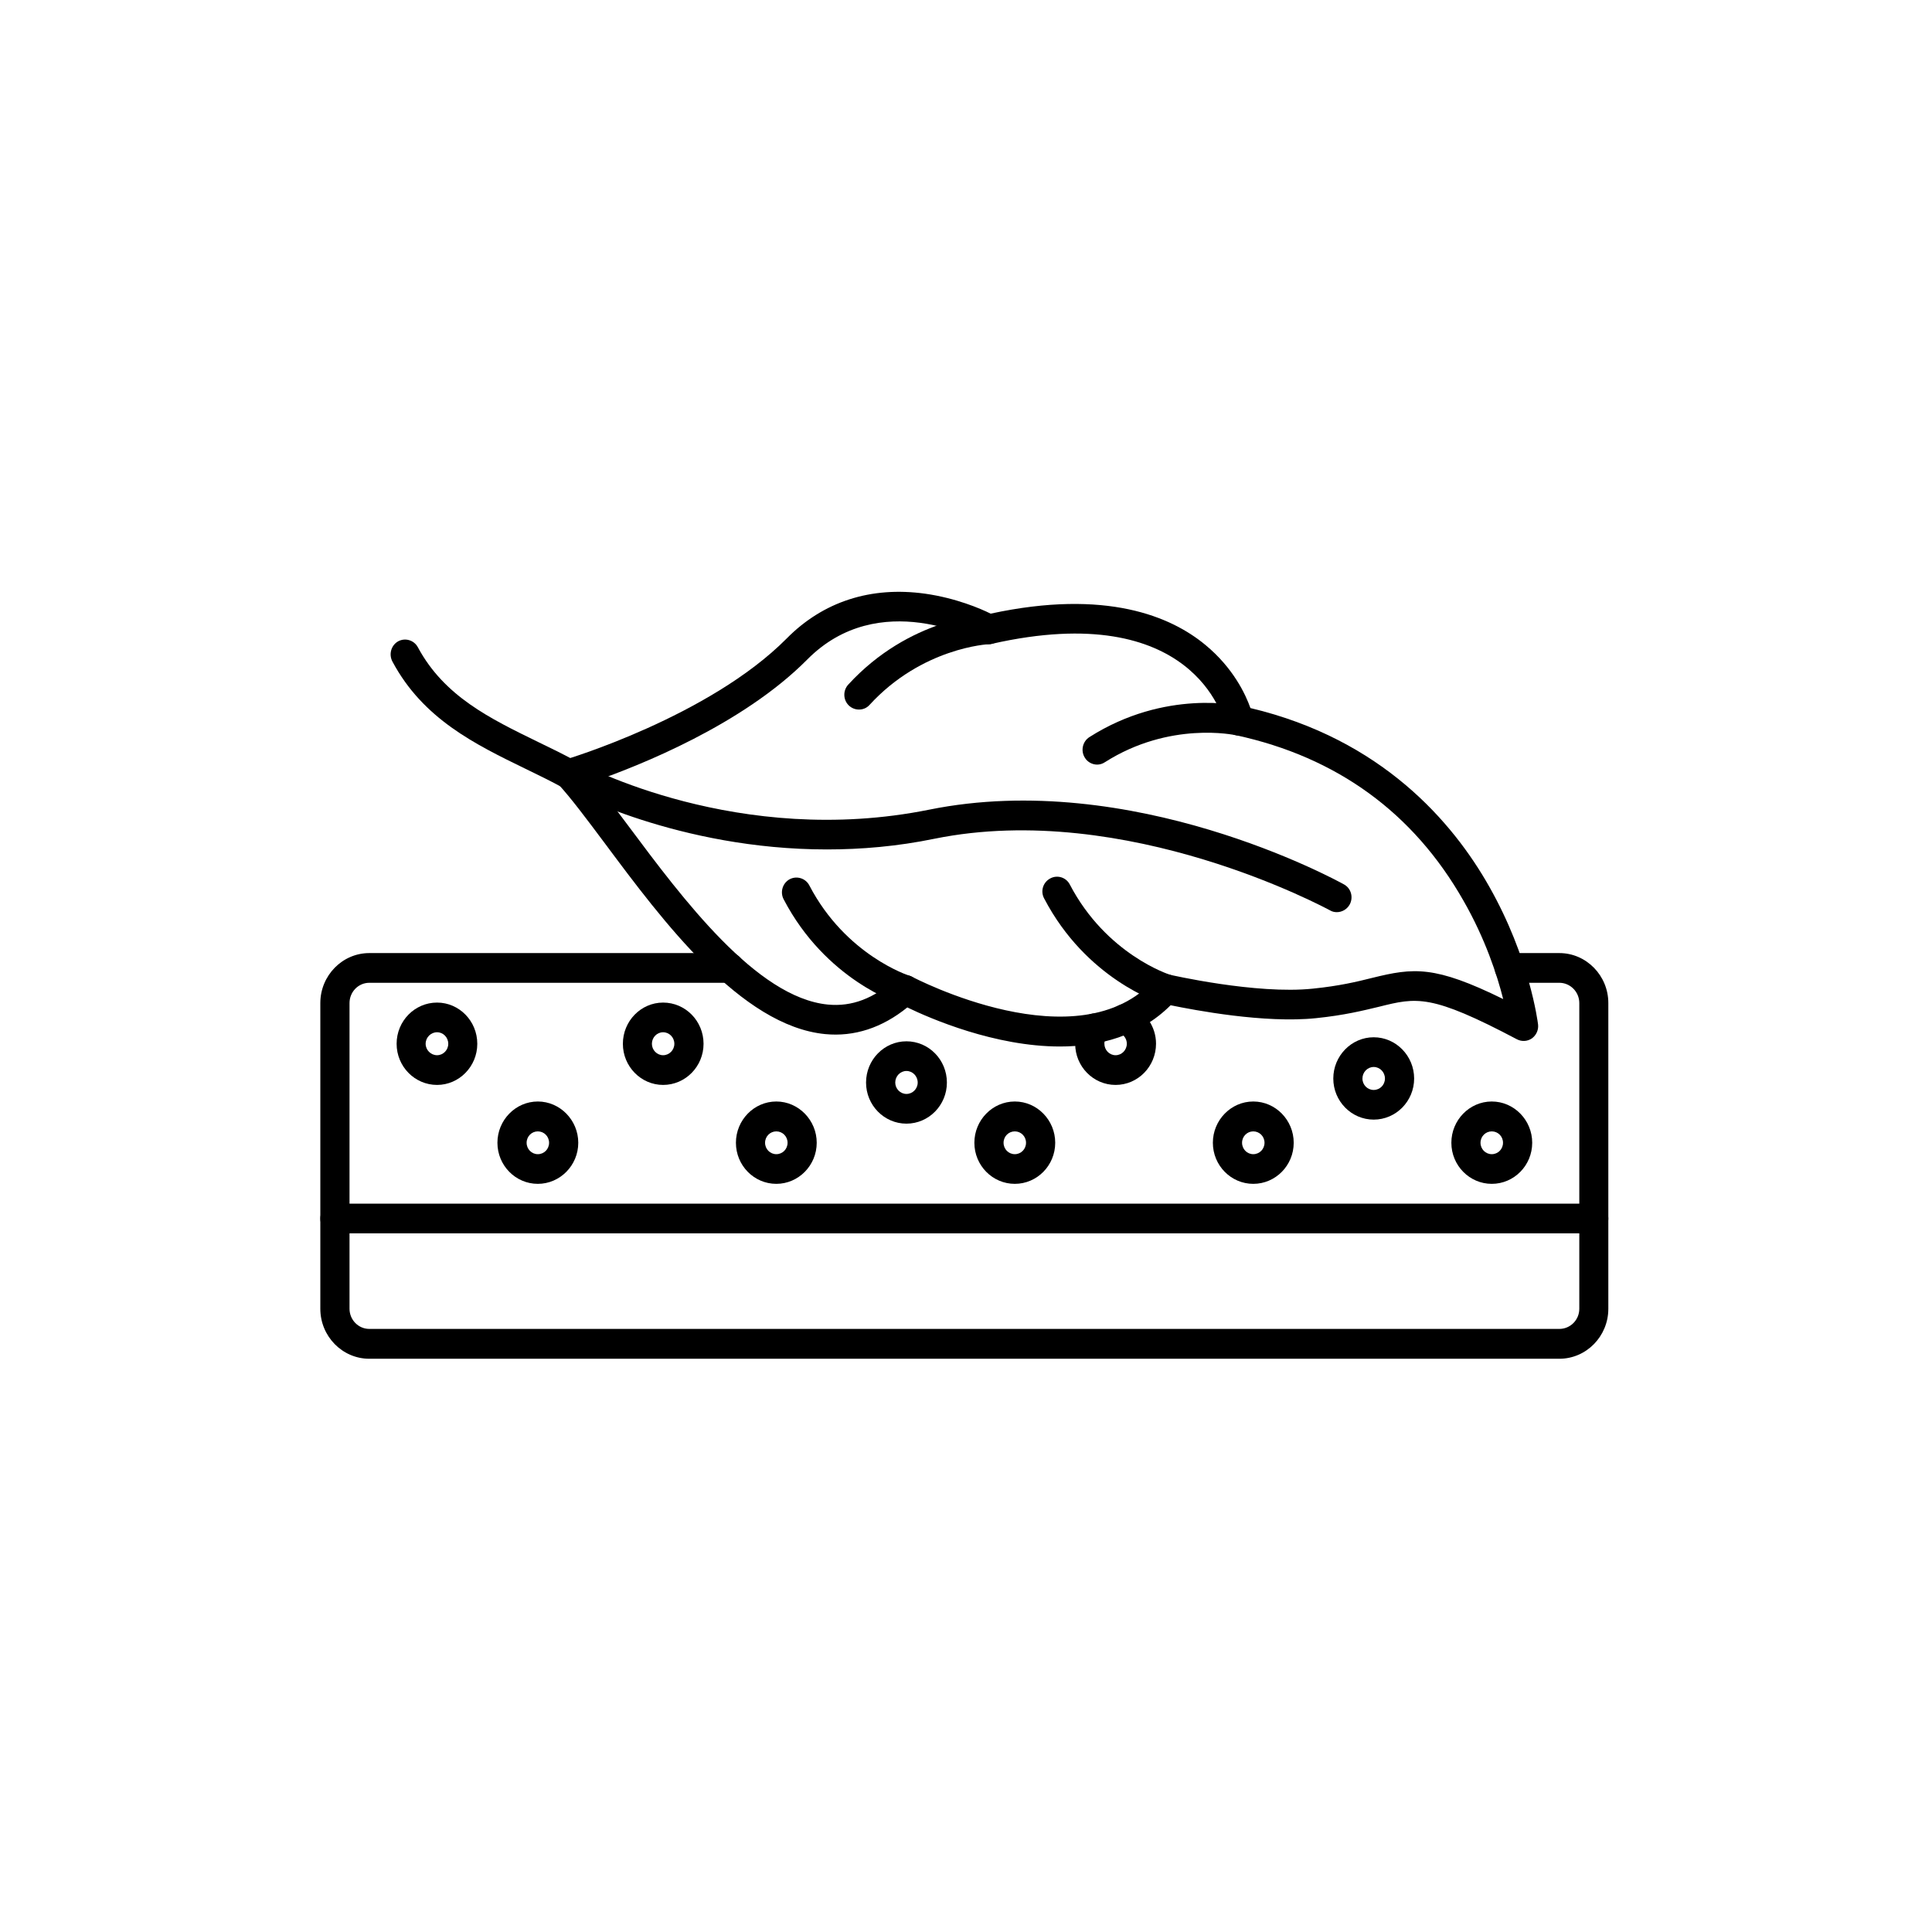 <svg version="1.0" preserveAspectRatio="xMidYMid meet" height="60" viewBox="0 0 45 45" zoomAndPan="magnify" width="60" xmlns:xlink="http://www.w3.org/1999/xlink" xmlns="http://www.w3.org/2000/svg"><defs><clipPath id="8636659637"><path clip-rule="nonzero" d="M 7.465 22 L 37.465 22 L 37.465 31.648 L 7.465 31.648 Z M 7.465 22"></path></clipPath><clipPath id="2277534330"><path clip-rule="nonzero" d="M 7.465 28 L 37.465 28 L 37.465 29 L 7.465 29 Z M 7.465 28"></path></clipPath><clipPath id="85777dc829"><path clip-rule="nonzero" d="M 12 13.648 L 36 13.648 L 36 25 L 12 25 Z M 12 13.648"></path></clipPath></defs><g clip-path="url(#8636659637)"><path fill-rule="nonzero" fill-opacity="1" d="M 36.32 31.648 L 8.602 31.648 C 7.973 31.648 7.461 31.125 7.461 30.484 L 7.461 23.363 C 7.461 22.723 7.973 22.199 8.602 22.199 L 17 22.199 C 17.188 22.199 17.336 22.355 17.336 22.547 C 17.336 22.738 17.188 22.891 17 22.891 L 8.602 22.891 C 8.348 22.891 8.141 23.102 8.141 23.363 L 8.141 30.484 C 8.141 30.742 8.348 30.953 8.602 30.953 L 36.32 30.953 C 36.578 30.953 36.785 30.742 36.785 30.484 L 36.785 23.363 C 36.785 23.102 36.574 22.891 36.32 22.891 L 35.156 22.891 C 34.969 22.891 34.816 22.738 34.816 22.547 C 34.816 22.355 34.969 22.199 35.156 22.199 L 36.32 22.199 C 36.949 22.199 37.461 22.723 37.461 23.363 L 37.461 30.484 C 37.461 31.125 36.949 31.648 36.32 31.648 Z M 36.32 31.648" fill="#000000"></path></g><g clip-path="url(#2277534330)"><path fill-rule="nonzero" fill-opacity="1" d="M 37.121 28.727 L 7.801 28.727 C 7.613 28.727 7.461 28.574 7.461 28.383 C 7.461 28.191 7.613 28.035 7.801 28.035 L 37.121 28.035 C 37.309 28.035 37.461 28.191 37.461 28.383 C 37.461 28.574 37.309 28.727 37.121 28.727 Z M 37.121 28.727" fill="#000000"></path></g><path fill-rule="nonzero" fill-opacity="1" d="M 10.18 25.27 C 9.66 25.27 9.238 24.84 9.238 24.312 C 9.238 23.781 9.66 23.352 10.18 23.352 C 10.695 23.352 11.117 23.781 11.117 24.312 C 11.117 24.84 10.695 25.27 10.18 25.27 Z M 10.18 24.043 C 10.035 24.043 9.914 24.164 9.914 24.312 C 9.914 24.457 10.035 24.578 10.18 24.578 C 10.324 24.578 10.441 24.457 10.441 24.312 C 10.441 24.164 10.324 24.043 10.18 24.043 Z M 10.18 24.043" fill="#000000"></path><path fill-rule="nonzero" fill-opacity="1" d="M 12.527 27.574 C 12.008 27.574 11.586 27.145 11.586 26.617 C 11.586 26.09 12.008 25.656 12.527 25.656 C 13.043 25.656 13.469 26.09 13.469 26.617 C 13.469 27.145 13.043 27.574 12.527 27.574 Z M 12.527 26.352 C 12.383 26.352 12.266 26.469 12.266 26.617 C 12.266 26.766 12.383 26.883 12.527 26.883 C 12.672 26.883 12.789 26.766 12.789 26.617 C 12.789 26.469 12.672 26.352 12.527 26.352 Z M 12.527 26.352" fill="#000000"></path><path fill-rule="nonzero" fill-opacity="1" d="M 18.082 27.574 C 17.562 27.574 17.141 27.145 17.141 26.617 C 17.141 26.09 17.562 25.656 18.082 25.656 C 18.598 25.656 19.023 26.09 19.023 26.617 C 19.023 27.145 18.598 27.574 18.082 27.574 Z M 18.082 26.352 C 17.938 26.352 17.82 26.469 17.82 26.617 C 17.82 26.766 17.938 26.883 18.082 26.883 C 18.227 26.883 18.344 26.766 18.344 26.617 C 18.344 26.469 18.227 26.352 18.082 26.352 Z M 18.082 26.352" fill="#000000"></path><path fill-rule="nonzero" fill-opacity="1" d="M 23.637 27.574 C 23.117 27.574 22.695 27.145 22.695 26.617 C 22.695 26.09 23.117 25.656 23.637 25.656 C 24.156 25.656 24.578 26.09 24.578 26.617 C 24.578 27.145 24.156 27.574 23.637 27.574 Z M 23.637 26.352 C 23.492 26.352 23.375 26.469 23.375 26.617 C 23.375 26.766 23.492 26.883 23.637 26.883 C 23.781 26.883 23.898 26.766 23.898 26.617 C 23.898 26.469 23.781 26.352 23.637 26.352 Z M 23.637 26.352" fill="#000000"></path><path fill-rule="nonzero" fill-opacity="1" d="M 29.191 27.574 C 28.672 27.574 28.25 27.145 28.25 26.617 C 28.25 26.09 28.672 25.656 29.191 25.656 C 29.711 25.656 30.133 26.09 30.133 26.617 C 30.133 27.145 29.711 27.574 29.191 27.574 Z M 29.191 26.352 C 29.047 26.352 28.93 26.469 28.93 26.617 C 28.93 26.766 29.047 26.883 29.191 26.883 C 29.336 26.883 29.453 26.766 29.453 26.617 C 29.453 26.469 29.336 26.352 29.191 26.352 Z M 29.191 26.352" fill="#000000"></path><path fill-rule="nonzero" fill-opacity="1" d="M 34.746 27.574 C 34.227 27.574 33.805 27.145 33.805 26.617 C 33.805 26.09 34.227 25.656 34.746 25.656 C 35.266 25.656 35.688 26.09 35.688 26.617 C 35.688 27.145 35.266 27.574 34.746 27.574 Z M 34.746 26.352 C 34.602 26.352 34.484 26.469 34.484 26.617 C 34.484 26.766 34.602 26.883 34.746 26.883 C 34.891 26.883 35.008 26.766 35.008 26.617 C 35.008 26.469 34.891 26.352 34.746 26.352 Z M 34.746 26.352" fill="#000000"></path><path fill-rule="nonzero" fill-opacity="1" d="M 15.445 25.27 C 14.93 25.27 14.508 24.84 14.508 24.312 C 14.508 23.781 14.93 23.352 15.445 23.352 C 15.965 23.352 16.387 23.781 16.387 24.312 C 16.387 24.84 15.965 25.27 15.445 25.27 Z M 15.445 24.043 C 15.301 24.043 15.184 24.164 15.184 24.312 C 15.184 24.457 15.301 24.578 15.445 24.578 C 15.59 24.578 15.707 24.457 15.707 24.312 C 15.707 24.164 15.59 24.043 15.445 24.043 Z M 15.445 24.043" fill="#000000"></path><path fill-rule="nonzero" fill-opacity="1" d="M 21.113 26.172 C 20.594 26.172 20.172 25.742 20.172 25.215 C 20.172 24.684 20.594 24.254 21.113 24.254 C 21.633 24.254 22.055 24.684 22.055 25.215 C 22.055 25.742 21.633 26.172 21.113 26.172 Z M 21.113 24.945 C 20.969 24.945 20.852 25.066 20.852 25.215 C 20.852 25.359 20.969 25.48 21.113 25.48 C 21.258 25.48 21.375 25.359 21.375 25.215 C 21.375 25.066 21.258 24.945 21.113 24.945 Z M 21.113 24.945" fill="#000000"></path><path fill-rule="nonzero" fill-opacity="1" d="M 25.984 25.27 C 25.465 25.27 25.043 24.84 25.043 24.312 C 25.043 24.105 25.105 23.914 25.223 23.746 C 25.332 23.594 25.547 23.559 25.695 23.672 C 25.848 23.785 25.883 24 25.773 24.152 C 25.738 24.199 25.723 24.254 25.723 24.309 C 25.723 24.457 25.84 24.578 25.984 24.578 C 26.129 24.578 26.246 24.457 26.246 24.309 C 26.246 24.199 26.176 24.098 26.074 24.059 C 25.898 23.996 25.809 23.797 25.871 23.617 C 25.938 23.438 26.133 23.344 26.309 23.41 C 26.676 23.547 26.926 23.91 26.926 24.309 C 26.926 24.84 26.504 25.27 25.984 25.27 Z M 25.984 25.27" fill="#000000"></path><path fill-rule="nonzero" fill-opacity="1" d="M 31.996 26.078 C 31.477 26.078 31.055 25.648 31.055 25.121 C 31.055 24.594 31.477 24.16 31.996 24.16 C 32.516 24.16 32.938 24.594 32.938 25.121 C 32.938 25.648 32.516 26.078 31.996 26.078 Z M 31.996 24.852 C 31.852 24.852 31.734 24.973 31.734 25.121 C 31.734 25.27 31.852 25.387 31.996 25.387 C 32.141 25.387 32.258 25.27 32.258 25.121 C 32.258 24.973 32.141 24.852 31.996 24.852 Z M 31.996 24.852" fill="#000000"></path><g clip-path="url(#85777dc829)"><path fill-rule="nonzero" fill-opacity="1" d="M 24.688 24.375 C 23.172 24.375 21.676 23.727 21.133 23.465 C 20.543 23.941 19.898 24.152 19.219 24.086 C 17.258 23.895 15.43 21.445 14.098 19.656 C 13.672 19.086 13.301 18.59 13.004 18.266 C 12.922 18.18 12.891 18.055 12.922 17.938 C 12.953 17.82 13.043 17.73 13.156 17.695 C 13.188 17.688 16.523 16.688 18.324 14.871 C 19.172 14.012 20.285 13.652 21.547 13.828 C 22.266 13.93 22.84 14.176 23.074 14.293 C 25.773 13.711 27.281 14.363 28.074 15.02 C 28.723 15.555 29.012 16.172 29.125 16.492 C 32.184 17.219 33.836 19.145 34.688 20.652 C 35.629 22.312 35.816 23.797 35.824 23.859 C 35.84 23.984 35.785 24.109 35.684 24.184 C 35.578 24.258 35.445 24.266 35.332 24.207 C 33.328 23.148 33 23.23 32.121 23.449 C 31.762 23.535 31.312 23.648 30.652 23.715 C 29.453 23.84 27.816 23.527 27.266 23.414 C 26.543 24.133 25.609 24.375 24.688 24.375 Z M 21.086 22.711 C 21.141 22.711 21.191 22.723 21.242 22.75 C 21.281 22.77 25.133 24.793 26.898 22.805 C 26.98 22.711 27.109 22.672 27.227 22.699 C 27.246 22.703 29.262 23.168 30.582 23.027 C 31.195 22.965 31.602 22.867 31.961 22.777 C 32.926 22.539 33.414 22.484 35.012 23.27 C 34.871 22.711 34.594 21.863 34.086 20.977 C 32.922 18.93 31.137 17.633 28.789 17.125 C 28.66 17.098 28.559 16.996 28.527 16.863 C 28.5 16.746 27.797 13.934 23.102 14.996 C 23.023 15.016 22.938 15.004 22.867 14.961 C 22.77 14.906 20.477 13.668 18.801 15.363 C 17.293 16.883 14.883 17.836 13.844 18.199 C 14.082 18.496 14.348 18.852 14.637 19.238 C 15.895 20.926 17.617 23.234 19.281 23.398 C 19.844 23.453 20.359 23.254 20.859 22.801 C 20.922 22.742 21.004 22.711 21.086 22.711 Z M 21.086 22.711" fill="#000000"></path></g><path fill-rule="nonzero" fill-opacity="1" d="M 31.137 21.246 C 31.082 21.246 31.027 21.234 30.977 21.203 C 30.922 21.176 26.25 18.629 21.77 19.535 C 20.898 19.715 20.055 19.785 19.262 19.785 C 15.797 19.785 13.242 18.418 13.113 18.348 C 12.832 18.195 12.531 18.047 12.238 17.906 C 11.066 17.336 9.855 16.746 9.141 15.41 C 9.051 15.242 9.109 15.031 9.273 14.938 C 9.438 14.848 9.645 14.91 9.734 15.078 C 10.348 16.219 11.41 16.734 12.531 17.281 C 12.832 17.426 13.137 17.574 13.434 17.738 C 13.586 17.82 17.203 19.754 21.641 18.859 C 26.367 17.902 31.102 20.488 31.301 20.598 C 31.469 20.688 31.527 20.898 31.438 21.066 C 31.375 21.18 31.258 21.246 31.137 21.246 Z M 31.137 21.246" fill="#000000"></path><path fill-rule="nonzero" fill-opacity="1" d="M 27.152 23.379 C 27.117 23.379 27.086 23.375 27.051 23.367 C 26.98 23.344 25.301 22.805 24.32 20.926 C 24.23 20.758 24.293 20.551 24.461 20.461 C 24.625 20.371 24.832 20.434 24.918 20.602 C 25.766 22.227 27.234 22.699 27.25 22.703 C 27.43 22.758 27.531 22.953 27.477 23.137 C 27.434 23.285 27.297 23.379 27.152 23.379 Z M 27.152 23.379" fill="#000000"></path><path fill-rule="nonzero" fill-opacity="1" d="M 21.086 23.402 C 21.051 23.402 21.02 23.398 20.984 23.387 C 20.914 23.367 19.234 22.824 18.254 20.949 C 18.164 20.781 18.227 20.57 18.391 20.48 C 18.559 20.391 18.766 20.457 18.852 20.625 C 19.699 22.25 21.168 22.723 21.184 22.727 C 21.363 22.781 21.465 22.977 21.41 23.156 C 21.367 23.309 21.23 23.402 21.086 23.402 Z M 21.086 23.402" fill="#000000"></path><path fill-rule="nonzero" fill-opacity="1" d="M 25.555 17.809 C 25.441 17.809 25.328 17.75 25.266 17.645 C 25.168 17.484 25.215 17.27 25.375 17.168 C 27.145 16.043 28.863 16.434 28.938 16.449 C 29.121 16.492 29.234 16.68 29.191 16.867 C 29.148 17.051 28.965 17.168 28.785 17.125 C 28.762 17.121 27.25 16.789 25.734 17.754 C 25.676 17.793 25.613 17.809 25.555 17.809 Z M 25.555 17.809" fill="#000000"></path><path fill-rule="nonzero" fill-opacity="1" d="M 20.008 16.527 C 19.922 16.527 19.84 16.496 19.773 16.434 C 19.637 16.305 19.629 16.086 19.758 15.945 C 21.184 14.391 22.945 14.312 23.02 14.312 C 23.207 14.305 23.363 14.453 23.367 14.645 C 23.375 14.836 23.23 14.996 23.043 15.004 C 23.02 15.004 21.477 15.082 20.254 16.418 C 20.188 16.492 20.098 16.527 20.008 16.527 Z M 20.008 16.527" fill="#000000"></path></svg>